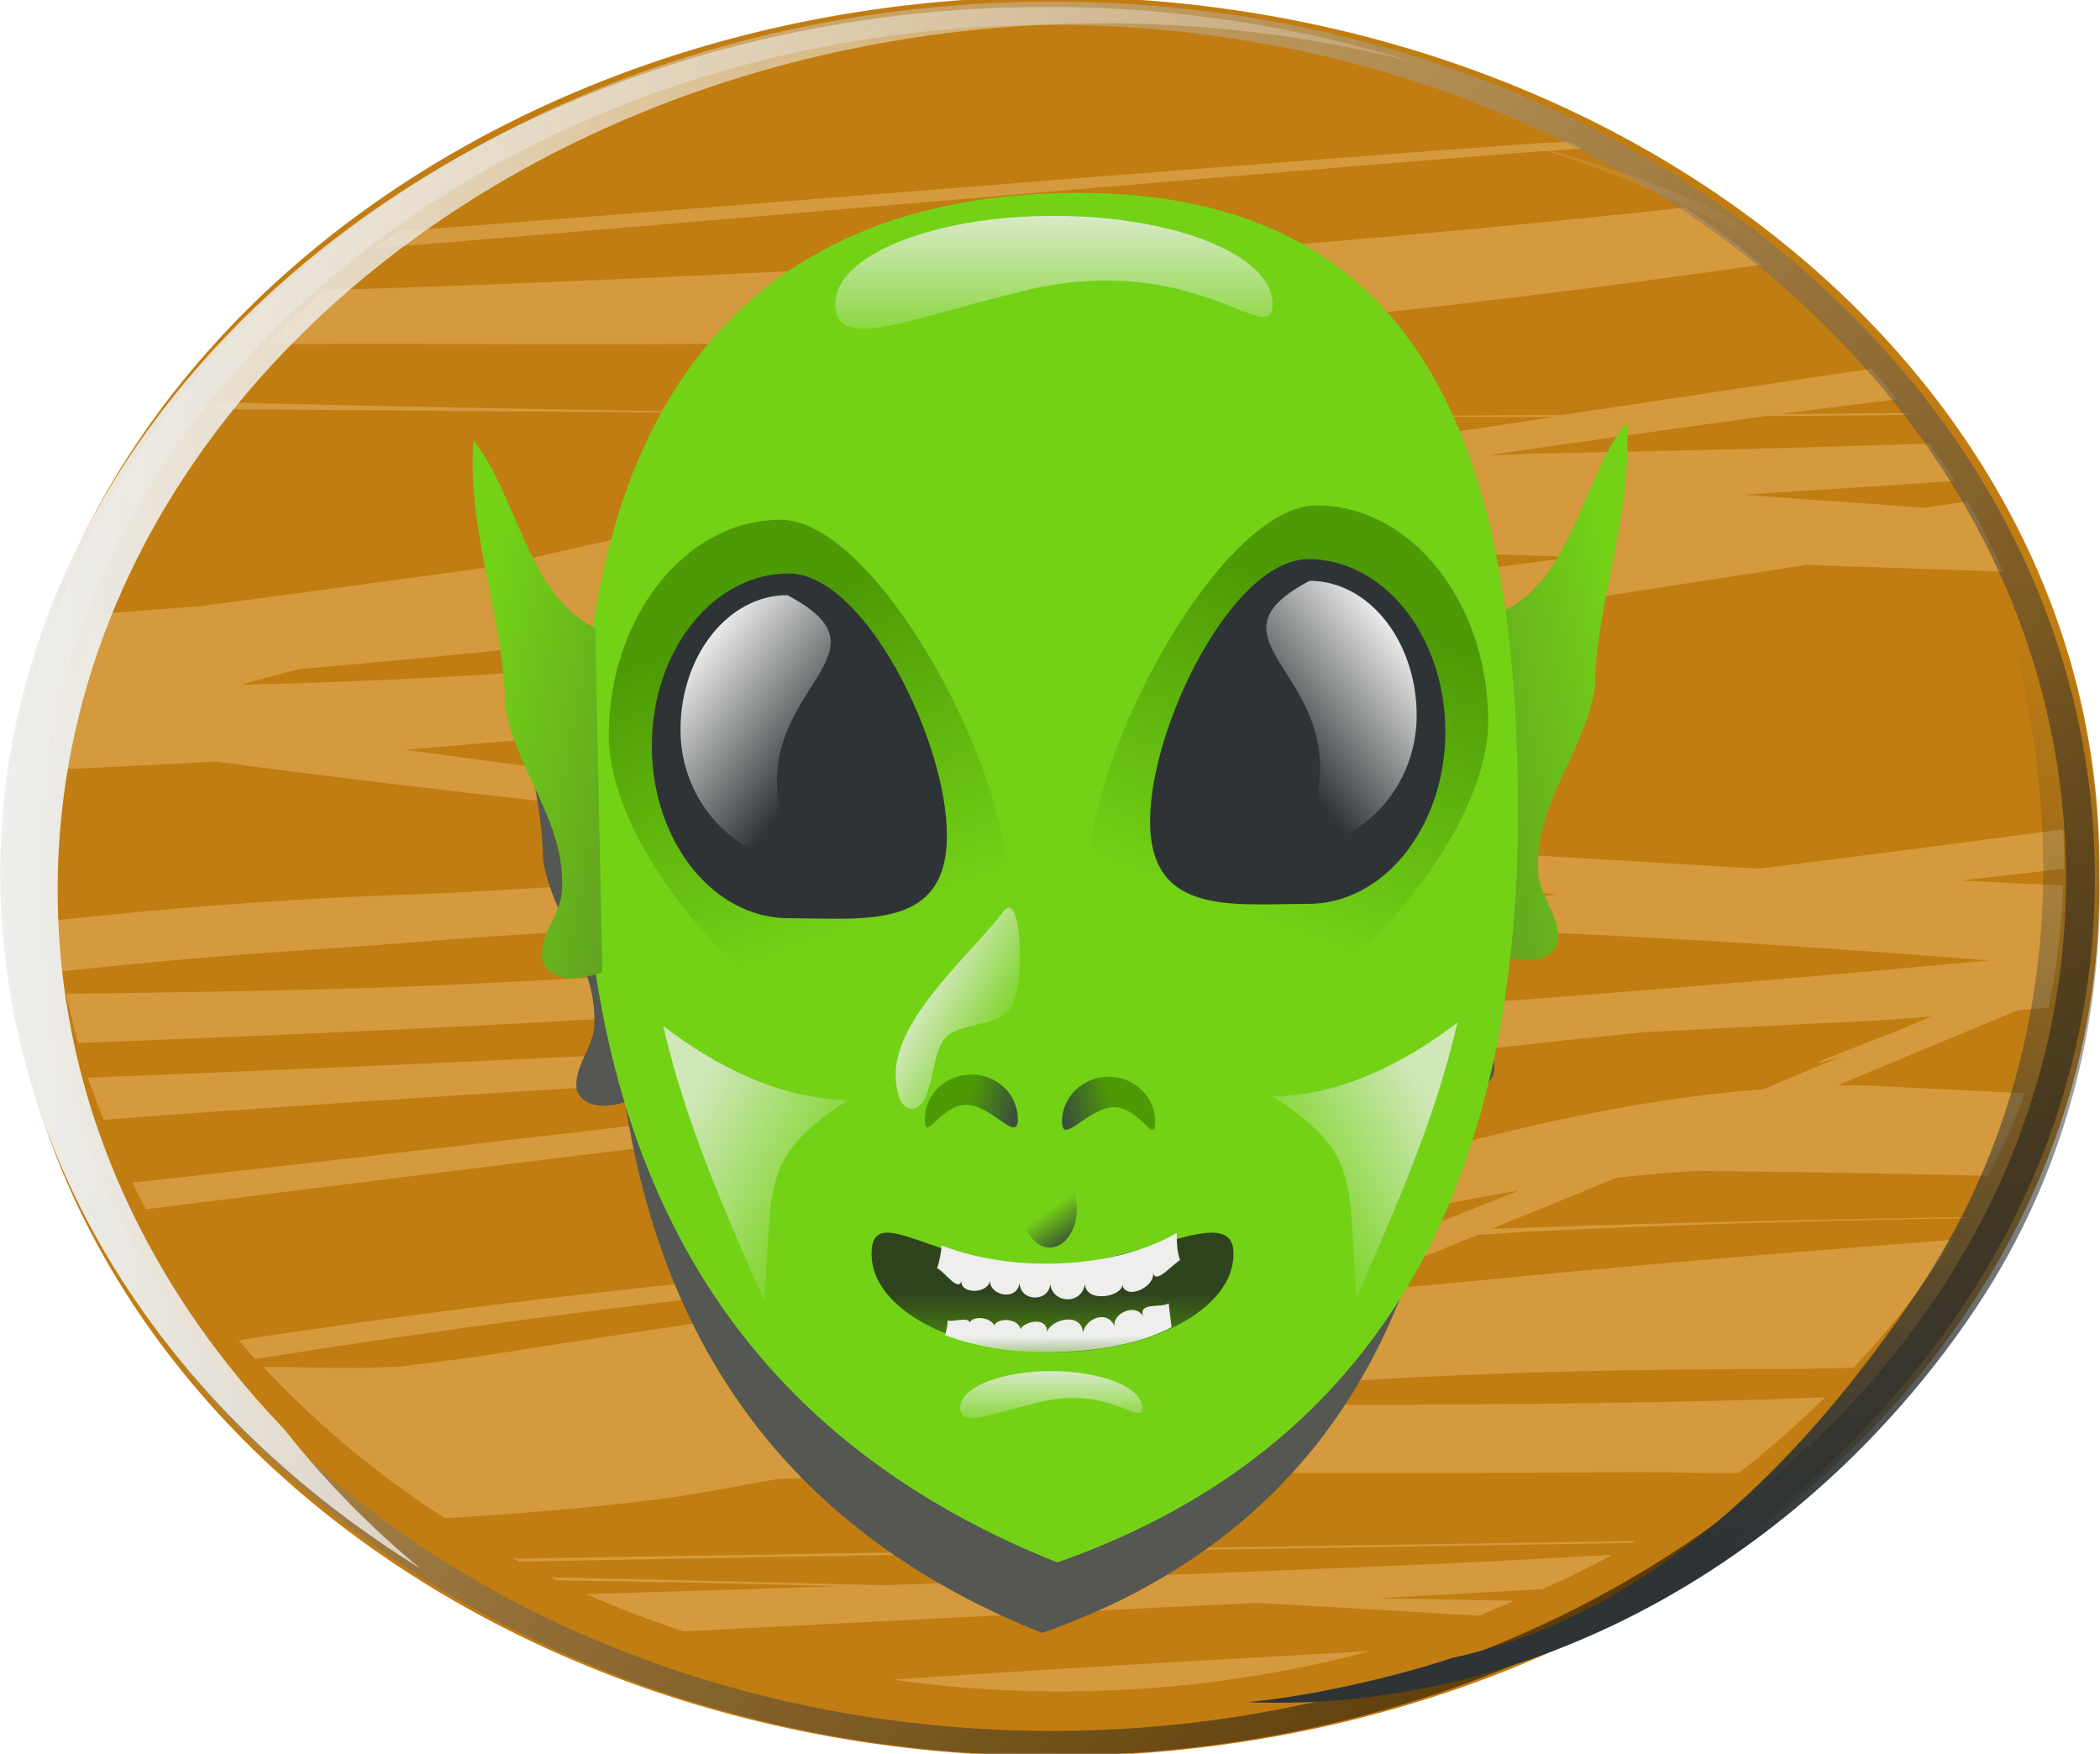 <svg xmlns="http://www.w3.org/2000/svg" xmlns:xlink="http://www.w3.org/1999/xlink" viewBox="0 0 114.22 95.38" version="1.0"><defs><linearGradient id="k" y2="308.19" xlink:href="#b" gradientUnits="userSpaceOnUse" x2="-130.39" gradientTransform="matrix(-1.103 0 0 1.103 3.792 -17.054)" y1="293.16" x1="-136.11"/><linearGradient id="d"><stop offset="0" stop-color="#39513b"/><stop offset="1" stop-color="#4e9a06"/></linearGradient><linearGradient id="a"><stop offset="0" stop-color="#73d216"/><stop offset="1" stop-color="#3b3b39"/></linearGradient><linearGradient id="c"><stop offset="0" stop-color="#eeeeec"/><stop offset="1" stop-color="#eeeeec" stop-opacity="0"/></linearGradient><linearGradient id="b"><stop offset="0" stop-color="#4e9a06"/><stop offset="1" stop-color="#4e9a06" stop-opacity="0"/></linearGradient><linearGradient id="v" y2="331.77" gradientUnits="userSpaceOnUse" x2="-116.47" gradientTransform="translate(373.07 -305.3) scale(1.975)" y1="330.69" x1="-116.48"><stop offset="0" stop-color="#eeeeec"/><stop offset="1" stop-color="#eeeeec" stop-opacity="0"/></linearGradient><linearGradient id="u" y2="84.619" gradientUnits="userSpaceOnUse" x2="-171" y1="85.682" x1="-170.25"><stop offset="0" stop-color="#2e3436"/><stop offset="1" stop-color="#2e3436" stop-opacity="0"/></linearGradient><linearGradient id="y" y2="216.88" gradientUnits="userSpaceOnUse" x2="-217.62" gradientTransform="translate(355.59 77.551)" y1="216.88" x1="-272.03"><stop offset="0" stop-color="#eeeeec"/><stop offset="1" stop-color="#eeeeec" stop-opacity="0"/></linearGradient><linearGradient id="f" y2="499.05" gradientUnits="userSpaceOnUse" x2="-174.33" gradientTransform="rotate(180 -197.325 449.715) scale(.924)" y1="452.3" x1="-219.7"><stop offset="0"/><stop offset="1" stop-color="#fff" stop-opacity=".808"/></linearGradient><linearGradient id="z" y2="397.68" gradientUnits="userSpaceOnUse" x2="-183.78" gradientTransform="matrix(-1.48 -.994 -.994 1.48 302.62 -463.94)" y1="423.93" x1="-195.94"><stop offset="0" stop-color="#2e3436"/><stop offset="1" stop-color="#2e3436" stop-opacity="0"/></linearGradient><linearGradient id="h" y2="61.702" xlink:href="#a" gradientUnits="userSpaceOnUse" x2="-181.02" gradientTransform="matrix(-1.103 0 0 1.103 -56.53 250.26)" y1="56.575" x1="-209.54"/><linearGradient id="i" y2="308.19" xlink:href="#b" gradientUnits="userSpaceOnUse" x2="-130.39" gradientTransform="translate(281.92 -16.275) scale(1.103)" y1="293.16" x1="-136.11"/><linearGradient id="j" y2="301.17" xlink:href="#c" gradientUnits="userSpaceOnUse" x2="-136.83" gradientTransform="translate(281.92 -16.275) scale(1.103)" y1="296.04" x1="-143.36"/><linearGradient id="e"><stop offset="0" stop-color="#d0e7b8"/><stop offset="1" stop-color="#d0e7b8" stop-opacity="0"/></linearGradient><linearGradient id="l" y2="301.17" xlink:href="#c" gradientUnits="userSpaceOnUse" x2="-136.83" gradientTransform="matrix(-1.103 0 0 1.103 3.792 -17.054)" y1="296.04" x1="-143.36"/><linearGradient id="m" y2="323.88" xlink:href="#d" gradientUnits="userSpaceOnUse" x2="-118.69" gradientTransform="translate(373.07 -305.3) scale(1.975)" y1="324.19" x1="-117.4"/><linearGradient id="n" y2="42.635" xlink:href="#c" gradientUnits="userSpaceOnUse" x2="-179.07" gradientTransform="translate(340.65 248.11) scale(1.103)" y1="33.531" x1="-179.07"/><linearGradient id="o" y2="61.702" xlink:href="#a" gradientUnits="userSpaceOnUse" x2="-181.02" gradientTransform="translate(342.41 251.23) scale(1.103)" y1="56.575" x1="-209.54"/><linearGradient id="p" y2="72.069" gradientUnits="userSpaceOnUse" x2="-182.34" gradientTransform="translate(342.41 251.23) scale(1.103)" y1="69.152" x1="-187.62"><stop offset="0" stop-color="#eeeeec"/><stop offset="1" stop-color="#eeeeec" stop-opacity="0"/></linearGradient><linearGradient id="q" y2="323.53" xlink:href="#e" gradientUnits="userSpaceOnUse" x2="-135.97" gradientTransform="translate(281.92 -16.275) scale(1.103)" y1="319.11" x1="-144.03"/><linearGradient id="r" y2="323.53" xlink:href="#e" gradientUnits="userSpaceOnUse" x2="-135.97" gradientTransform="matrix(-1.103 0 0 1.103 5.083 -16.47)" y1="319.11" x1="-144.03"/><linearGradient id="s" y2="323.88" xlink:href="#d" gradientUnits="userSpaceOnUse" x2="-118.69" gradientTransform="matrix(-1.975 0 0 1.975 -88.277 -305.18)" y1="324.19" x1="-117.4"/><linearGradient id="t" y2="332.1" gradientUnits="userSpaceOnUse" x2="-116.45" gradientTransform="translate(373.07 -305.3) scale(1.975)" y1="329.47" x1="-116.45"><stop offset="0" stop-color="#1e2020" stop-opacity=".801"/><stop offset="1" stop-opacity="0"/></linearGradient><linearGradient id="w" y2="42.635" xlink:href="#c" gradientUnits="userSpaceOnUse" x2="-179.07" gradientTransform="translate(225.24 333.55) scale(.459)" y1="33.531" x1="-179.07"/><filter id="x"><feGaussianBlur stdDeviation=".531"/></filter><filter id="g"><feGaussianBlur stdDeviation=".483"/></filter></defs><path d="M.305 47.676a47.134 56.94 90 11113.867 0 47.134 56.94 90 11-113.867 0z" fill="#c17d11"/><path d="M57.568 91.994c5.901 0 11.589-.749 16.92-2.193-8.647.482-17.294.963-25.923 1.551 2.942.41 5.92.642 9.003.642zm-20.395-3.262c10.394-.535 20.805-1.07 31.2-1.551 4.01.214 8.04.463 12.05.695.643-.25 1.284-.535 1.926-.802-2.46-.072-4.92-.09-7.38-.16 2.977-.143 5.954-.322 8.931-.482a53.612 53.612 0 003.798-1.872c-3.049.178-6.133.339-9.2.481-10.126.446-20.27.82-30.414 1.177-6.044-.143-12.088-.32-18.131-.428.107.054.196.107.32.16 5.117.09 10.234.179 15.35.321-4.581.16-9.163.286-13.745.428a62.556 62.556 0 005.295 2.033zm-8.932-3.798c20.164-.374 40.345-.695 60.526-1.016l.214-.107c-20.36.321-40.701.624-61.06.963.089.053.213.107.32.16zm-4.029-2.353c3.815-.25 7.63-.535 11.41-1.016 2.246-.285 4.457-.749 6.686-1.123.695-.036 1.337-.036 2.085-.054 14.762-.445 29.56-.196 44.32-.32 1.944 0 3.887.053 5.848.053 1.676-1.284 3.21-2.674 4.707-4.118-1.016.017-2.032.07-3.049.107-13.014.374-26.028.285-39.025.32 5.01-.41 10.02-.873 15.047-1.23 8.504-.606 16.99-.73 25.53-.749 1.016 0 2.032-.053 3.048-.053 2.032-2.175 3.869-4.493 5.402-6.97-7.577.588-15.19 1.194-22.749 1.925-3.672.356-7.345.695-11.017 1.016a735.949 735.949 0 007.915-3.21c.838-.035 1.676-.106 2.514-.16 8.504-.41 16.348-.624 24.086-.748l.053-.054c-8.629.143-17.293.321-25.904.642 2.264-.927 4.528-1.836 6.793-2.781 1.497-.16 2.977-.303 4.492-.375 5.26.054 10.5.143 15.742.268.75-1.48 1.444-2.942 1.98-4.493l-8.772-.428h-1.39c3.244-1.372 6.489-2.71 9.733-4.065.16-.017.321-.053.482-.053.018-.018.053 0 .053 0l1.177-.107c.481-2.175.73-4.386.802-6.65-1.836-.089-3.672-.16-5.509-.267l5.563-.642c.017-.178 0-.357 0-.535 0-.535-.018-1.052-.054-1.604-5.49.73-11.018 1.444-16.526 2.139l-12.64-.749c-16.242-1.052-23.926-1.426-40.203-3.155-6.953-.731-13.87-1.605-20.77-2.568 20.36-1.604 40.435-4.42 60.438-7.594 5.241-.838 10.5-1.64 15.742-2.46 3.565.142 7.131.231 10.697.374a36.41 36.41 0 00-1.926-3.815c-.802.124-1.604.214-2.407.338-3.244-.267-6.489-.445-9.734-.713 3.798-.25 7.63-.481 11.446-.749-.428-.677-.927-1.354-1.39-2.032-7.025.232-14.05.41-21.091.535-.98.018-1.961.089-2.942.107 5.313-.767 10.376-1.48 15.154-2.14 2.442 0 4.885-.035 7.327-.053h.428c-.018-.018-.035-.071-.053-.107h-.107l-6.846.054c1.925-.25 4.243-.535 6.364-.803a57.137 57.137 0 00-1.39-1.658c-5.598.82-11.125 1.658-16.812 2.514-5.865.018-11.749.071-17.614.054 5.705.035 11.428.053 17.133.053-1.801.285-3.477.535-5.349.802-4.011.606-8.022 1.195-12.052 1.765-7.969.036-15.866.91-23.657 2.264-5.527.785-10.875 1.961-16.224 3.263-5.437.73-10.857 1.48-16.312 2.193l-5.58.428a39.858 39.858 0 00-2.086 8.45c2.852-.125 5.687-.267 8.521-.428 2.978.41 5.741.749 7.488.963 20.074 2.46 40.274 4.207 60.49 5.83 1.64.16 3.28.285 4.921.428-.267.035-.535.089-.802.107-15.653-.731-31.36-1.195-47.048-.803-4.707.125-9.378.5-14.084.696-6.597.213-13.14.713-19.647 1.408.09.927.178 1.854.321 2.781 4.546-.481 9.075-.891 13.656-1.177 4.903-.338 9.806-.784 14.726-1.016 12.836-.624 25.726-.677 38.58-.374-10.786 1.123-21.625 2.068-32.536 2.62-5.438.25-10.875.607-16.33.803-5.955.214-11.91.285-17.882.374.178.892.41 1.8.642 2.674 9.645-.374 19.29-.784 28.917-1.337 16.83-.962 33.516-2.763 50.15-4.706 8.308.356 16.58.891 24.834 1.55-34.212 3.21-68.69 5.01-103.152 6.365H4.78c.267.785.552 1.534.855 2.3 21.305-1.586 42.61-2.745 63.967-3.797-20.805 2.407-41.575 4.92-62.398 7.22.232.482.482.98.749 1.444 25.726-3.227 51.452-6.382 77.284-9.199l4.172-.428c4.279-.214 8.575-.446 12.854-.642l2.781-.214c-1.265.517-.107.054-1.658.696-1.408.588-5.705 2.157-4.171 1.765.267-.072.641-.196 1.016-.321l-4.332 1.818c-10.483.802-20.235 3.94-29.934 6.9-2.21.695-4.474 1.265-6.739 1.818C43.698 68.978 28.26 70.53 12.981 72.9c.285.34.606.678.909 1.017 13.674-2.193 27.508-3.851 41.432-5.046-8.682 1.89-17.596 3.085-26.439 4.457-2.425.41-4.885.731-7.345 1.017-.749 0-1.498.053-2.246.053-1.658 0-3.316-.053-4.974-.053a51.805 51.805 0 009.894 8.236zm30.094-10.59l2.781-.802A517.697 517.697 0 0168.8 67.855c2.407-.16 4.778-.285 7.185-.428-2.924 1.177-5.866 2.336-8.843 3.423-4.279.392-8.557.767-12.836 1.141zm16.42-4.67c3.904-1.017 7.862-1.908 11.89-2.568L76.948 67c-2.085.09-4.136.232-6.222.321zM13.086 37.243c1.07-.285 2.122-.588 3.21-.855 5.312-.464 10.625-.945 15.902-1.605 9.057-1.586 18.096-3.405 27.241-4.76 1.98-.089 3.994-.125 5.99-.107 6.757-.036 13.478.16 20.235.375-18.701 2.442-37.403 4.76-56.3 6.204a355 355 0 01-16.278.748zM49.76 22.52a2432.28 2432.28 0 01-37.85-.642c-.106.125-.23.25-.32.374 12.711.09 25.44.196 38.17.268zM31.985 18.72c9.378 0 18.773-.107 28.15-.374 11.999-.856 23.89-2.264 35.71-3.958-1.337-1.07-2.728-2.14-4.19-3.102-7.327.802-14.708 1.48-22.106 2.086-17.293.891-34.587 1.89-51.915 2.407a47.655 47.655 0 00-3.049 2.941c5.794-.035 11.588 0 17.4 0zm-11.25-5.241c20.289-1.658 40.56-3.459 60.865-5.081 1.48-.125 2.96-.214 4.44-.321l-.75-.375c-.89.054-1.782.09-2.673.16-20.324 1.48-40.595 3.192-60.919 4.708-.41.303-.873.588-1.283.909.107-.018.214 0 .32 0z" opacity=".475" fill="#e9b96e"/><path d="M-207.7 431.99c-17.32 0-31.84 11.75-31.84 26.75 0 14.99 14.52 26.75 31.84 26.75 17.33 0 31.82-11.76 31.82-26.75 0-15-14.49-26.75-31.82-26.75zm0 .71c16.86 0 30.94 11.45 30.94 26.04 0 14.58-14.08 26-30.94 26-16.85 0-30.96-11.42-30.96-26 0-14.59 14.11-26.04 30.96-26.04z" opacity=".518" fill="url(#f)" transform="translate(427.535 -770.15) scale(1.783)"/><path d="M116.78 283.05c-7.98 0-12.26 4.48-13.37 12-1.25-.63-1.74-2.05-2.29-3.25-.29-.66-.57-1.36-1.03-1.94-.18 2.49.84 4.87.88 7.35.29 1.73 1.63 3.15 1.56 4.97.01.72-.67 1.33-.53 2.06.26.56.95.49 1.47.34 1.15 7.48 5.03 13.12 12.72 16.19 7.77-2.73 11.57-8.61 12.47-16.66.49.12 1.07.14 1.31-.37.14-.73-.57-1.31-.56-2.03-.07-1.81 1.27-3.27 1.56-5 .04-2.48 1.09-4.83.91-7.32-.46.58-.78 1.25-1.07 1.91-.54 1.2-1.03 2.62-2.28 3.25-.98-6.99-4.2-11.5-11.75-11.5z" transform="translate(-150.487 -483.12) scale(1.783)" filter="url(#g)" fill-rule="evenodd" fill="#555753"/><path d="M167.68 308.3c2.5-1.25 3.5-4.04 4.57-6.43.58-1.31 1.15-2.66 2.05-3.79.37 4.92-1.65 9.6-1.73 14.49-.58 3.41-3.23 6.25-3.09 9.83-.02 1.43 1.34 2.6 1.06 4.04-.58 1.25-2.21.94-3.25.57" fill-rule="evenodd" fill="url(#h)" transform="translate(-85.827 -275.11)"/><path d="M82.563 44.18c0 19.94-7.27 34.56-25.06 40.8-18.56-7.41-25.84-22.42-25.84-42.36s8.45-32.13 27.01-32.13c18.57 0 23.89 13.75 23.89 33.69z" fill="#73d216"/><path d="M140.65 323.21c0 6.49-2.53 8.18-7.69 8.18s-14.02-9.75-14.02-16.25c0-6.49 4.18-11.76 9.34-11.76s12.37 13.34 12.37 19.83z" fill="url(#i)" transform="translate(-85.827 -275.11)"/><path d="M51.503 45.44c0 5.18-4.5 4.5-8.61 4.5s-7.44-4.2-7.44-9.37c0-5.18 3.33-9.38 7.44-9.38s8.61 9.08 8.61 14.25z" fill="#2e3436"/><path d="M129.24 321.94c-3.21 0-6.4-3.09-6.4-7.13 0-4.05 2.6-7.33 5.81-7.33 6.89 3.61-3.97 5.42.59 14.46z" fill="url(#j)" transform="translate(-85.827 -275.11)"/><path d="M145.06 322.43c0 6.49 2.54 8.18 7.69 8.18 5.16 0 14.02-9.75 14.02-16.25 0-6.49-4.18-11.76-9.34-11.76-5.15 0-12.37 13.34-12.37 19.83z" fill="url(#k)" transform="translate(-85.827 -275.11)"/><path d="M62.553 44.66c0 5.18 4.5 4.5 8.61 4.5s7.45-4.2 7.45-9.37c0-5.18-3.34-9.38-7.45-9.38s-8.61 9.08-8.61 14.25z" fill="#2e3436"/><path d="M156.47 321.16c3.21 0 6.41-3.09 6.41-7.13 0-4.05-2.61-7.33-5.82-7.33-6.89 3.61 3.97 5.42-.59 14.46z" fill="url(#l)" transform="translate(-85.827 -275.11)"/><path d="M141.19 335.98c0 1.35-1.42-.78-2.82-.78s-2.24 2.13-2.24.78c0-1.34 1.13-2.43 2.53-2.43s2.53 1.09 2.53 2.43z" fill="url(#m)" transform="translate(-85.827 -275.11)"/><path d="M155.04 291.63c0 2.63-4.15-3.02-13.64-.68-6.38 1.57-10.14 3.31-10.14.68 0-2.64 5.33-4.78 11.89-4.78 6.57 0 11.89 2.14 11.89 4.78z" fill="url(#n)" transform="translate(-85.827 -275.11)"/><path d="M118.2 309.27c-2.5-1.24-3.5-4.04-4.57-6.42-.58-1.32-1.15-2.66-2.05-3.79-.37 4.91 1.65 9.6 1.73 14.48.57 3.42 3.23 6.25 3.09 9.83.02 1.44-1.34 2.6-1.06 4.04.57 1.25 2.21.94 3.25.58" fill-rule="evenodd" fill="url(#o)" transform="translate(-85.827 -275.11)"/><path d="M140.42 324.67c-1.69 2.22-5.41 5.35-5.85 8.39-.1.73.04 2.28.78 2.34 1.31.09 1.01-3 1.95-3.9.83-.8 2.92-.57 3.51-1.56.81-1.36.57-6.52-.39-5.27z" fill-rule="evenodd" fill="url(#p)" transform="translate(-85.827 -275.11)"/><path d="M121.9 330.91c2.85 2.2 6.41 3.99 10.06 4.03-4.85 3.13-4.08 4.65-4.56 10.94-2.15-4.88-4.3-9.75-5.5-14.97z" fill-rule="evenodd" fill="url(#q)" transform="translate(-85.827 -275.11)"/><path d="M165.1 330.72c-2.85 2.2-6.4 3.99-10.06 4.02 4.86 3.13 4.08 4.65 4.56 10.95 2.15-4.88 4.3-9.76 5.5-14.97z" fill-rule="evenodd" fill="url(#r)" transform="translate(-85.827 -275.11)"/><path d="M143.59 336.11c0 1.34 1.43-.78 2.83-.78s2.24 2.12 2.24.78c0-1.35-1.13-2.44-2.53-2.44s-2.54 1.09-2.54 2.44z" fill="url(#s)" transform="translate(-85.827 -275.11)"/><path d="M152.92 343.31c0 2.96-4.41 5.36-9.85 5.36-5.43 0-9.84-2.4-9.84-5.36s3.63.69 9.06.69c5.44 0 10.63-3.65 10.63-.69z" fill="url(#t)" transform="translate(-85.827 -275.11)"/><path d="M64.003 67.06c-1.79 1.03-4.29 1.67-7.1 1.67-2.12 0-4.08-.37-5.68-.99-.05.44-.12.83-.25 1.24.43.18 1.25 1.49 1.36.51-.34.95 1.54.95 1.53.04-.2.89 1.45 1.32 1.59.24.03 1.04 1.59 1.07 1.67.07.13 1.07 1.72 1.14 1.89-.01.04 1.12 2.25.66 2.02-.08.03 1.03 1.77.33 1.69-.52.13.64 1.02-.44 1.46-.69-.14-.42-.18-.88-.18-1.35v-.13z" fill="#eeeeec"/><path d="M-170.25 84.619a.75 1.063 0 11-1.5 0 .75 1.063 0 111.5 0z" transform="translate(394.813 -101.37) scale(1.975)" fill="url(#u)"/><path d="M149.39 346c-.44.26-1.64-.09-1.39.7-.46-.77-1.71-.1-1.54.55-.42-.93-1.58-.44-1.73.35-.09-1.27-2.04-.64-1.97.13.23-1.24-1.76-.67-1.4-.06.11-1.06-1.8-.93-1.43-.17.17-.81-1.52-.96-1.37-.25.19-.65-.84-.21-1.2-.32.03.27-.08.53-.12.8 1.58.59 3.49.92 5.55.92 2.63 0 5-.44 6.76-1.35l-.16-1.3z" fill="url(#v)" transform="translate(-85.827 -275.11)"/><path d="M147.95 351.67c0 1.1-1.73-1.26-5.68-.28-2.66.65-4.22 1.38-4.22.28s2.22-1.99 4.95-1.99 4.95.89 4.95 1.99z" fill="url(#w)" transform="translate(-85.827 -275.11)"/><path transform="translate(-148.975 -482.12) scale(1.783)" d="M115.5 270.61c-17.63 0-31.938 11.85-31.938 26.44 0 8.67 5.024 16.37 12.813 21.19a27.743 27.743 0 01-4.156-4.25c-4.329-4.52-6.907-10.23-6.907-16.44 0-14.59 14.308-26.44 31.938-26.44 3.29 0 6.46.42 9.44 1.19a37.487 37.487 0 00-11.19-1.69zm14.62 4.19c2.82.87 5.47 2.04 7.85 3.5-.58-.47-1.16-.94-1.78-1.37a35.11 35.11 0 00-6.07-2.13z" filter="url(#x)" fill="url(#y)"/><path d="M186.13 292.35c-.61.3-1.22.56-1.85.84 10.93 16.75 12.55 36.94 2.35 52.13-6.18 9.18-14.42 17.59-25.32 19.96-3.31 1.08-7.53 2.05-11.12 2.41 16.32.61 30.91-8.52 39.53-21.34 10.58-15.74 8.44-36.91-3.59-54z" filter="url(#x)" fill="url(#z)" transform="translate(-82.315 -275.11)"/></svg>